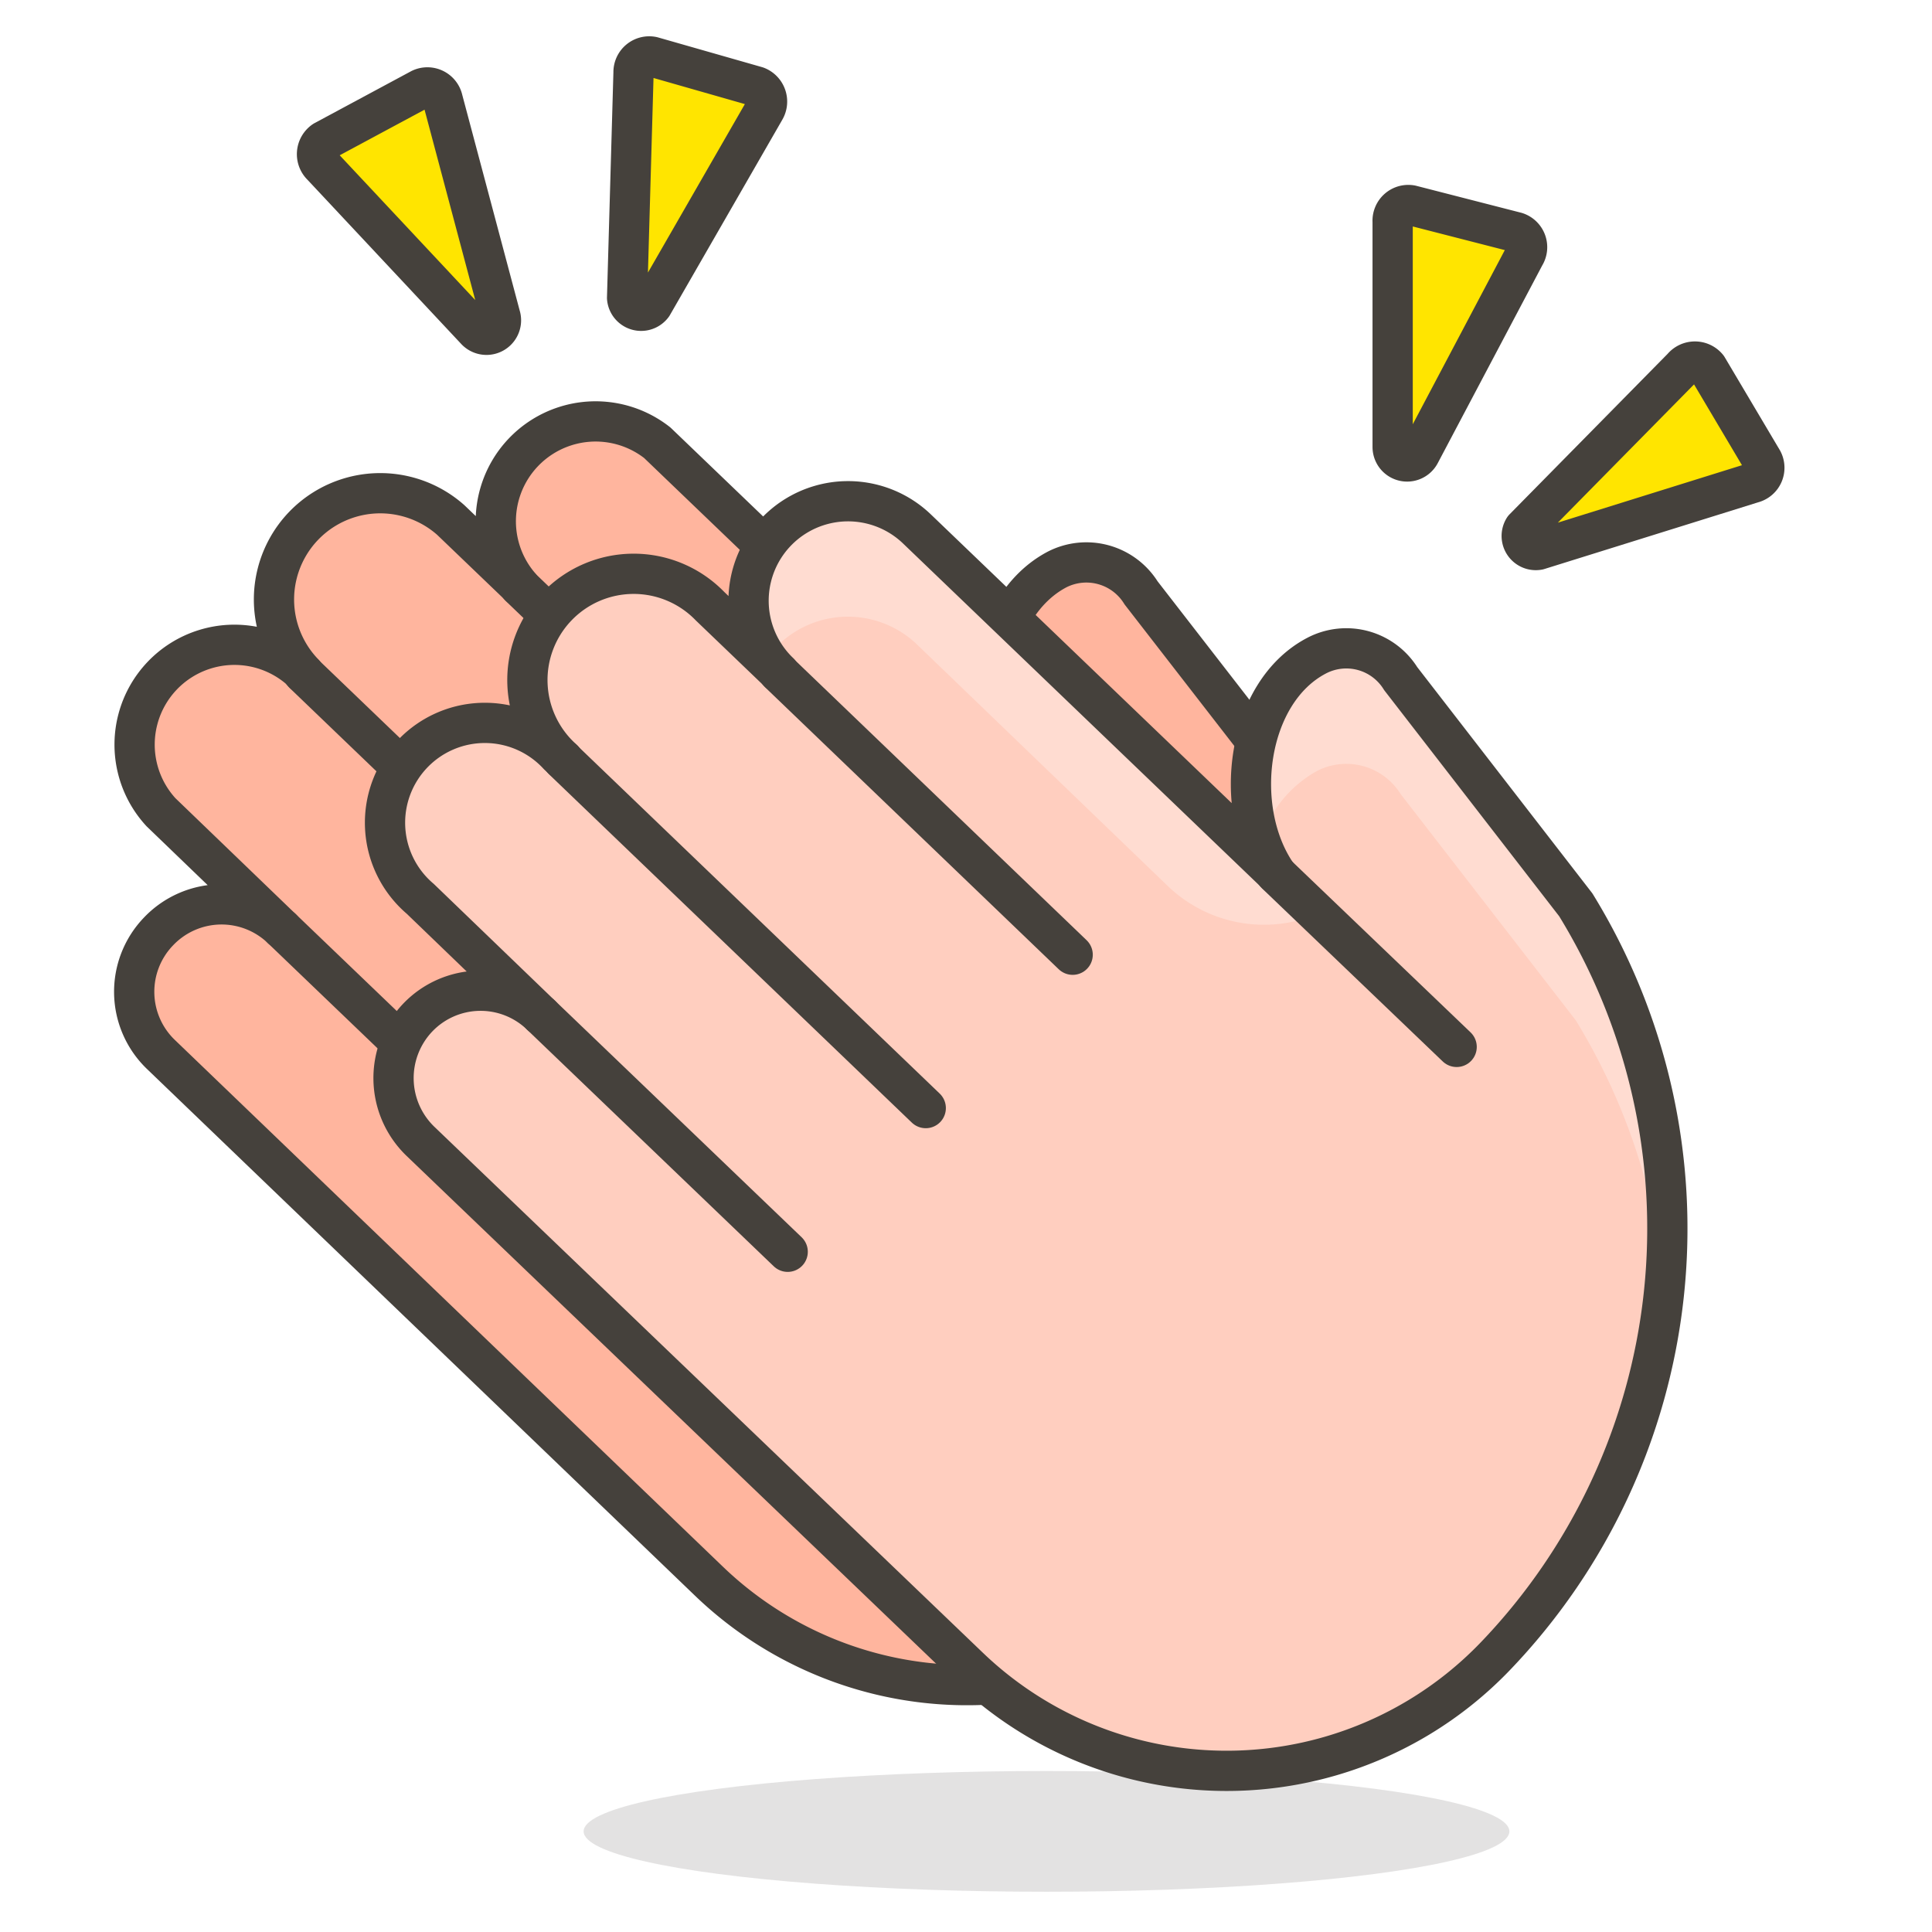<svg id="Icons" xmlns="http://www.w3.org/2000/svg" viewBox="0 0 48 48"><defs><style>.cls-1{fill:#ffb59e;}.cls-1,.cls-2,.cls-4{stroke:#45413c;stroke-linecap:round;stroke-linejoin:round;}.cls-2{fill:none;}.cls-3{fill:#45413c;opacity:0.15;}.cls-4{fill:#ffe500;}.cls-5{fill:#ffcebf;}.cls-6{fill:#ffdcd1;}</style></defs><title>388-clapping-hands-2</title><path id="_Path_" data-name="&lt;Path&gt;" class="cls-1" d="M3.94,23.14A2.16,2.16,0,0,1,7,23.07L4,20.18a2.48,2.48,0,0,1,3.43-3.57l.12.12a2.64,2.64,0,0,1,3.65-3.81l1.72,1.65A2.48,2.48,0,0,1,16.33,11l8.93,8.57c-1.11-1.64-.74-4.5,1-5.42a1.6,1.6,0,0,1,2.09.58l4.35,5.61a15.37,15.37,0,0,1-2,18.68,9.25,9.25,0,0,1-13.08.27L4,26.2A2.16,2.16,0,0,1,3.94,23.14Z"/><line class="cls-2" x1="29.75" y1="23.87" x2="25.26" y2="19.56"/><line id="_Path_2" data-name="&lt;Path&gt;" class="cls-2" x1="7.54" y1="16.73" x2="16.55" y2="25.38"/><line id="_Path_3" data-name="&lt;Path&gt;" class="cls-2" x1="7" y1="23.07" x2="13.13" y2="28.95"/><line id="_Path_4" data-name="&lt;Path&gt;" class="cls-2" x1="12.91" y1="14.57" x2="20.21" y2="21.57"/><ellipse id="_Ellipse_" data-name="&lt;Ellipse&gt;" class="cls-3" cx="26" cy="45.5" rx="11.5" ry="1.5"/><path id="_Path_5" data-name="&lt;Path&gt;" class="cls-4" d="M38.22,13.66,43.54,12a.39.39,0,0,0,.25-.56L42.42,9.13a.4.4,0,0,0-.62,0l-3.94,4A.35.35,0,0,0,38.22,13.66Z"/><path id="_Path_6" data-name="&lt;Path&gt;" class="cls-4" d="M35.28,11.27l2.6-4.92a.39.39,0,0,0-.21-.58L35.06,5.1a.39.39,0,0,0-.46.41V11.1A.36.36,0,0,0,35.28,11.27Z"/><path id="_Path_7" data-name="&lt;Path&gt;" class="cls-4" d="M16.21,7.58,19,2.73a.4.4,0,0,0-.2-.58l-2.59-.74a.39.39,0,0,0-.47.39l-.16,5.6A.35.35,0,0,0,16.21,7.58Z"/><path id="_Path_8" data-name="&lt;Path&gt;" class="cls-4" d="M12.43,7.85,11,2.48a.39.39,0,0,0-.55-.27L8.05,3.5A.4.4,0,0,0,8,4.12L11.82,8.2A.36.36,0,0,0,12.43,7.85Z"/><path id="_Path_9" data-name="&lt;Path&gt;" class="cls-5" d="M10.38,25.28a2.16,2.16,0,0,1,3.06-.06l-3-2.89a2.48,2.48,0,1,1,3.43-3.57l.12.11a2.64,2.64,0,1,1,3.65-3.81l1.72,1.65a2.47,2.47,0,0,1,3.42-3.57l8.93,8.57c-1.11-1.64-.74-4.51,1-5.42a1.59,1.59,0,0,1,2.09.57l4.35,5.62a15.35,15.35,0,0,1-2,18.67,9.25,9.25,0,0,1-13.08.27L10.44,28.35A2.18,2.18,0,0,1,10.38,25.28Z"/><path class="cls-6" d="M32.71,19.16a1.59,1.59,0,0,1,2.09.57l4.35,5.62A15.44,15.44,0,0,1,41.36,32a15.35,15.35,0,0,0-2.21-9.47L34.8,16.86a1.59,1.59,0,0,0-2.09-.57c-1.49.78-2,3-1.4,4.62A3,3,0,0,1,32.71,19.16Z"/><path class="cls-6" d="M19.28,16.08A2.48,2.48,0,0,1,22.77,16L29,22a3.45,3.45,0,0,0,3.73.71l-10-9.59a2.47,2.47,0,0,0-3.72,3.22A1.49,1.49,0,0,1,19.28,16.08Z"/><path id="_Path_10" data-name="&lt;Path&gt;" class="cls-2" d="M10.38,25.28a2.16,2.16,0,0,1,3.06-.06l-3-2.89a2.48,2.48,0,1,1,3.43-3.57l.12.11a2.64,2.64,0,1,1,3.65-3.81l1.72,1.65a2.47,2.47,0,0,1,3.42-3.57l8.93,8.57c-1.11-1.64-.74-4.51,1-5.42a1.59,1.59,0,0,1,2.09.57l4.35,5.62a15.35,15.35,0,0,1-2,18.67,9.25,9.25,0,0,1-13.08.27L10.44,28.35A2.18,2.18,0,0,1,10.38,25.28Z"/><line class="cls-2" x1="36.19" y1="26.01" x2="31.7" y2="21.71"/><line id="_Path_11" data-name="&lt;Path&gt;" class="cls-2" x1="13.98" y1="18.87" x2="23" y2="27.53"/><line id="_Path_12" data-name="&lt;Path&gt;" class="cls-2" x1="13.44" y1="25.22" x2="19.57" y2="31.1"/><line id="_Path_13" data-name="&lt;Path&gt;" class="cls-2" x1="19.35" y1="16.71" x2="26.65" y2="23.72"/></svg>